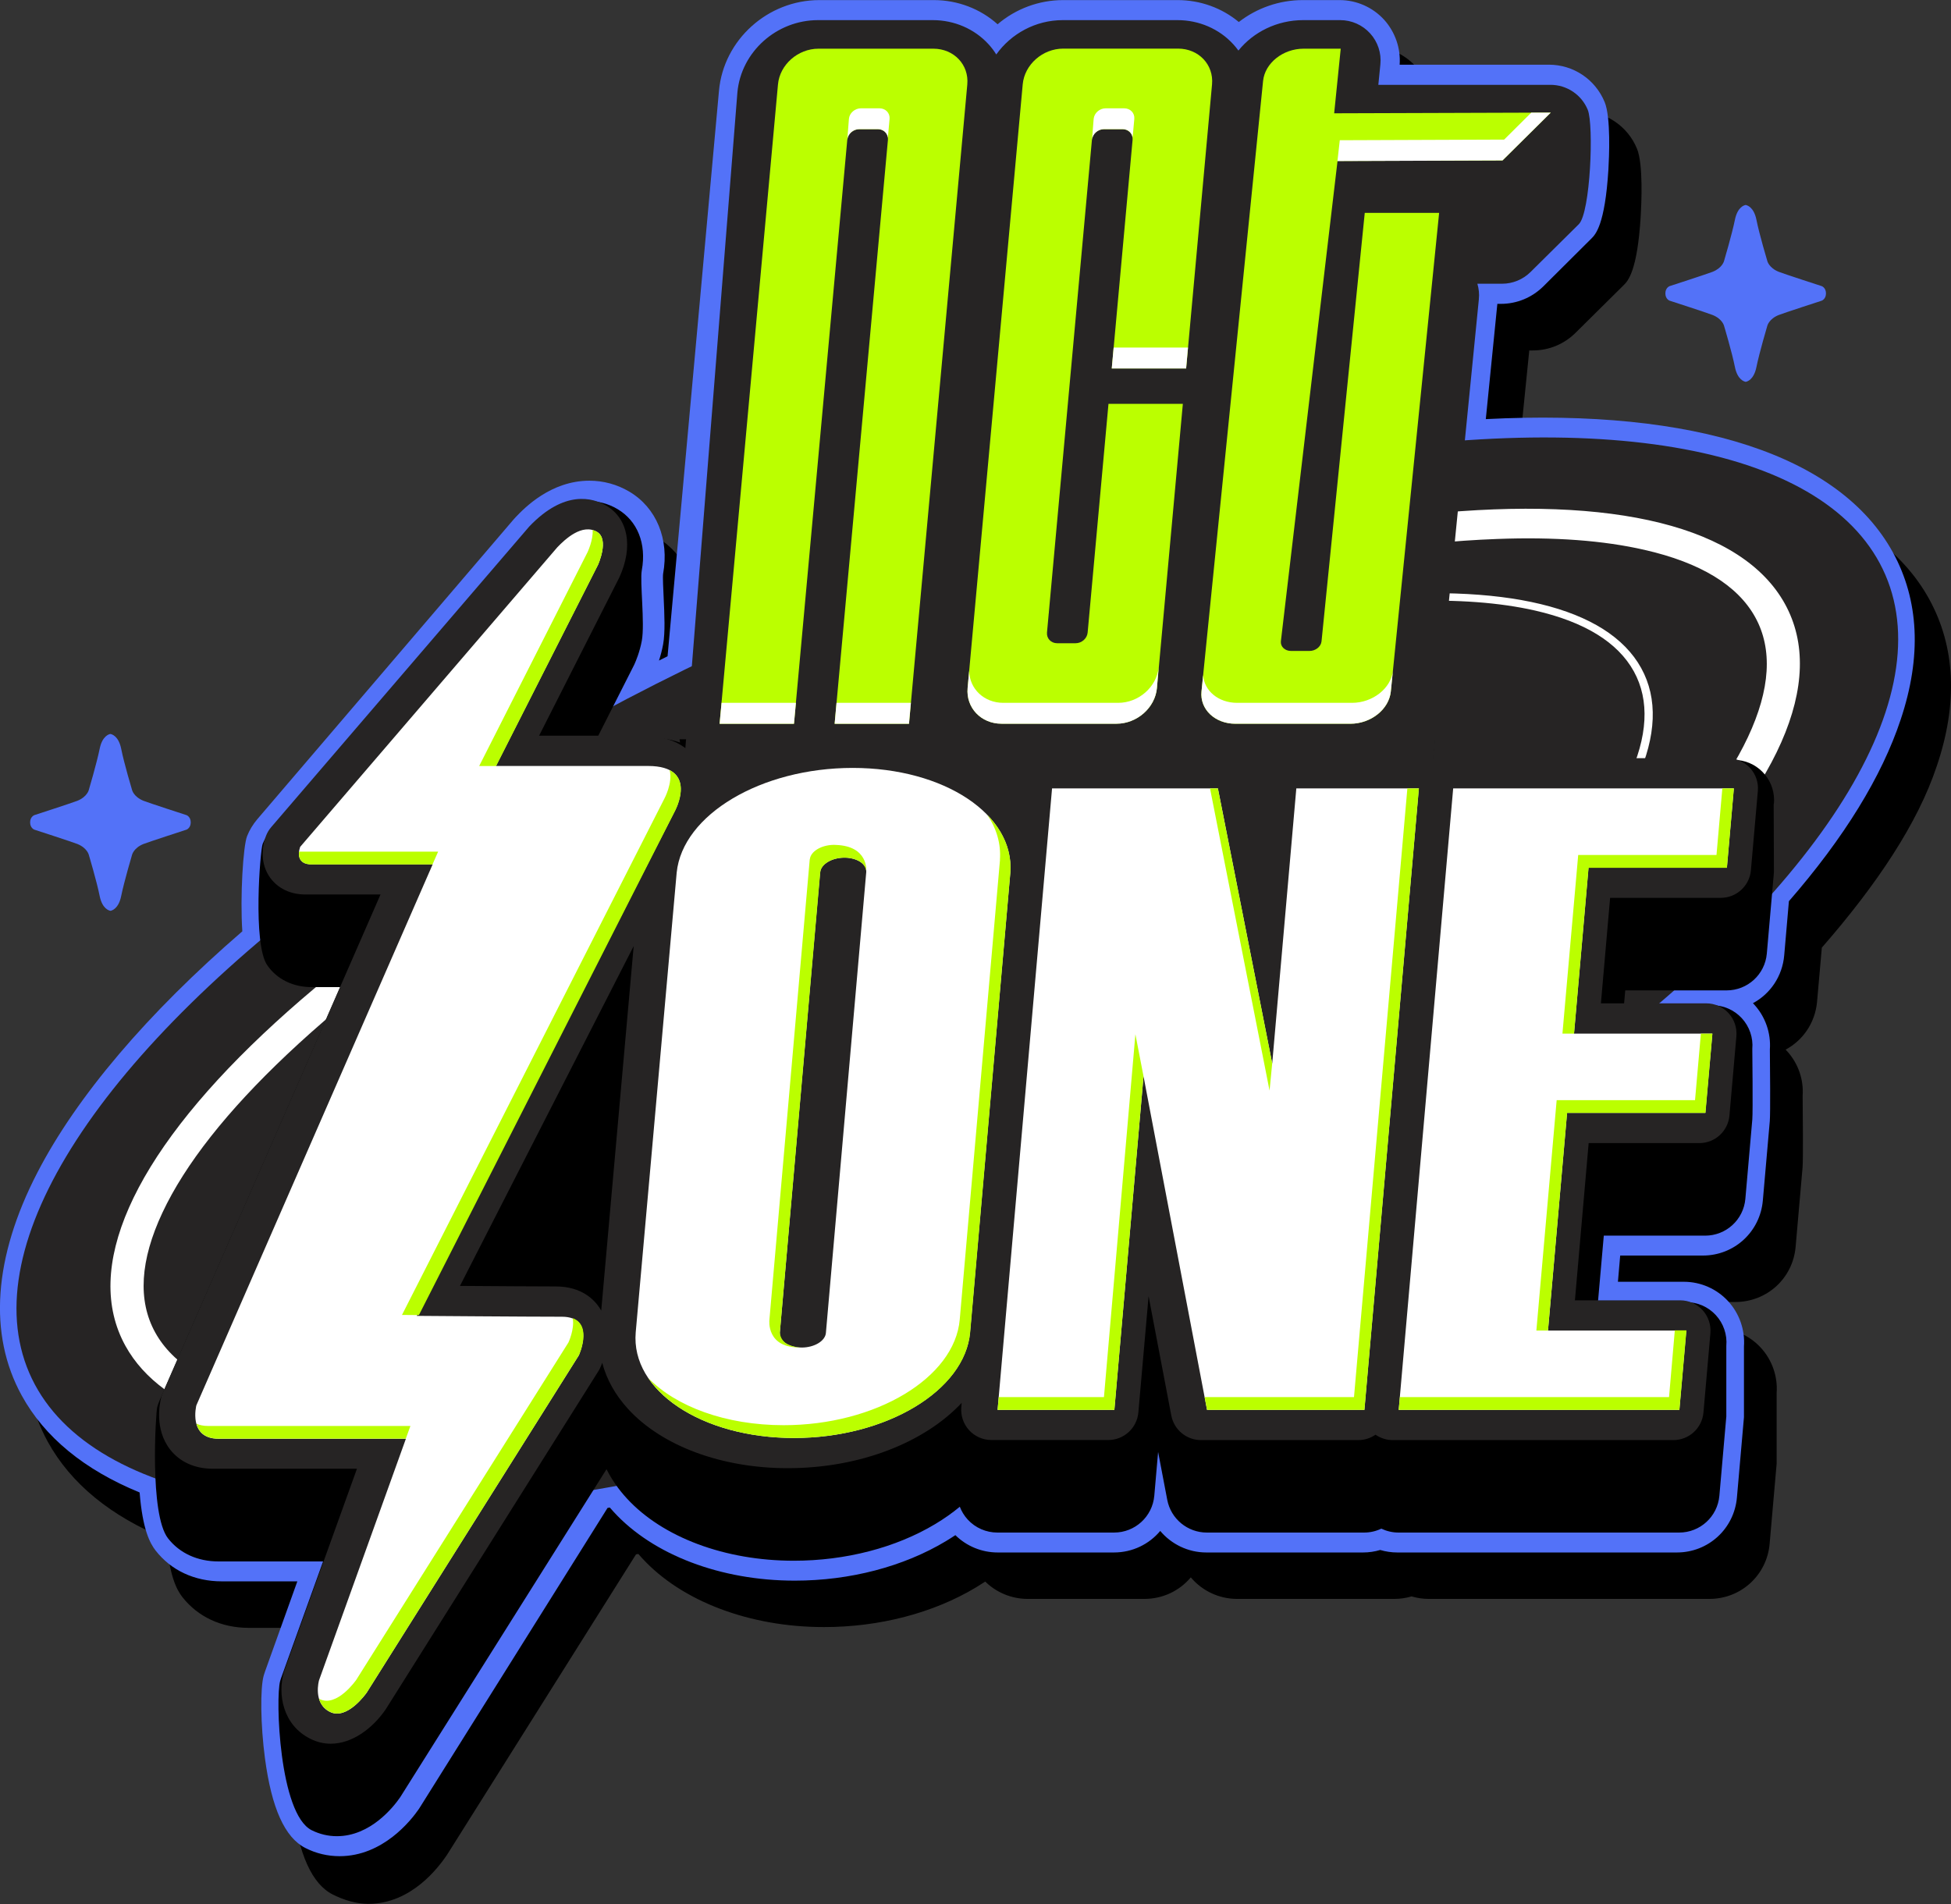 <?xml version="1.0" encoding="utf-8"?>
<!-- Generator: Adobe Illustrator 26.0.1, SVG Export Plug-In . SVG Version: 6.00 Build 0)  -->
<svg version="1.1" id="레이어_1" xmlns="http://www.w3.org/2000/svg" xmlns:xlink="http://www.w3.org/1999/xlink" x="0px"
	 y="0px" viewBox="0 0 250 244" style="enable-background:new 0 0 250 244;" xml:space="preserve">
<rect x="0" y="0" width="250" height="244" fill="#333333" stroke="none"/>
<style type="text/css">
	.st0{fill:#5372F8;}
	.st1{fill:#262424;}
	.st2{fill:#FFFFFF;}
	.st3{fill:#BBFF00;}
</style>
<g>
	<g>
		<path d="M247.19,76.75c-6.85-12.42-25.74-18.44-52.72-17.07l1.49-14.77h0.45c2.06,0,4-0.8,5.46-2.24l6.19-6.13
			c0.52-0.52,1.75-1.73,2.18-8.84c0.09-1.53,0.34-6.68-0.48-8.65c-1.2-2.91-4.01-4.79-7.16-4.79h-19.2c0.15-2.1-0.57-4.17-1.98-5.74
			c-1.47-1.62-3.56-2.55-5.75-2.55h-4.76c-2.99,0-5.9,1.02-8.21,2.81c-2.17-1.8-4.96-2.81-7.87-2.81h-14.72
			c-3.11,0-6.1,1.12-8.43,3.1c-2.21-1.98-5.14-3.1-8.2-3.1h-14.72c-6.64,0-12.31,5.1-12.91,11.61l-6.61,72.48
			c-0.37,0.18-0.74,0.37-1.11,0.55c0.19-0.59,0.39-1.29,0.53-2.07c0.28-1.54,0.17-3.81,0.07-6c-0.05-1.11-0.13-2.64-0.07-3.05
			c0.81-4.44-0.86-8.48-4.37-10.54c-1.55-0.91-3.31-1.39-5.11-1.39c-4.98,0-8.37,3.51-9.48,4.66c-0.11,0.11-0.21,0.22-0.3,0.33
			l-32.95,38.39c-0.56,0.65-1,1.38-1.32,2.17c-0.5,1.25-0.92,7.72-0.61,12.2c-12.21,10.5-21.31,21.17-26.37,30.93
			c-5.63,10.86-6.32,20.73-2.01,28.55c2.95,5.34,8.04,9.52,15.17,12.43c0.39,4.76,1.34,6.51,2.05,7.43
			c1.99,2.55,5.01,3.96,8.51,3.96h9.73l-4.15,11.55c-0.06,0.16-0.11,0.32-0.16,0.49c-0.48,1.66-0.41,6.43,0.15,10.63
			c0.85,6.41,2.55,10.17,5.2,11.5c1.38,0.7,3.01,1.2,4.55,1.2c5.58,0,9.05-4.77,10.03-6.19c0.06-0.09,0.12-0.18,0.18-0.28
			l24.1-38.32c0.1-0.02,0.2-0.03,0.3-0.05c0.16,0.19,0.32,0.37,0.49,0.55c5.07,5.52,13.78,8.82,23.3,8.82c7.1,0,14-1.8,19.45-5.07
			c0.41-0.25,0.81-0.5,1.21-0.76c1.44,1.42,3.4,2.22,5.44,2.22h14.95c2.39,0,4.53-1.06,5.95-2.76c1.43,1.7,3.58,2.76,5.93,2.76
			h20.16c0.75,0,1.49-0.11,2.2-0.32c0.71,0.21,1.45,0.32,2.2,0.32h35.96c4.05,0,7.37-3.04,7.72-7.06l0.9-10.28v-9.06
			c0.15-2.11-0.58-4.21-2.02-5.78c-1.46-1.6-3.55-2.51-5.71-2.51h-8.48l0.29-3.36h10.63c4.05,0,7.37-3.04,7.72-7.06l0.89-10.17
			c0.09-1,0.03-7.14,0.01-9.18c0.15-2.11-0.58-4.2-2.02-5.76c-0.05-0.06-0.11-0.11-0.16-0.17c2.23-1.19,3.79-3.45,4.03-6.15
			l0.61-6.92c7.11-8.15,12.31-15.98,14.73-23.27C250.91,90.1,250.57,82.89,247.19,76.75z"/>
		<path class="st0" d="M242.55,70.78c-6.83-12.42-25.29-18.44-52.16-17.07l1.48-14.77h0.45c2.05,0,3.98-0.8,5.44-2.24l6.16-6.13
			c0.52-0.52,1.74-1.73,2.18-8.84c0.09-1.53,0.33-6.68-0.48-8.65c-1.2-2.91-4-4.79-7.14-4.79h-19.13c0.15-2.1-0.57-4.17-1.97-5.74
			c-1.46-1.61-3.54-2.54-5.72-2.54h-4.74c-2.98,0-5.88,1.02-8.18,2.81c-2.16-1.8-4.94-2.81-7.84-2.81h-14.67
			c-3.1,0-6.08,1.12-8.4,3.1c-2.2-1.98-5.12-3.1-8.17-3.1h-14.67c-6.62,0-12.27,5.1-12.86,11.61l-6.59,72.48
			c-0.37,0.18-0.73,0.37-1.1,0.55c0.19-0.59,0.39-1.29,0.53-2.07c0.28-1.54,0.17-3.81,0.07-6c-0.05-1.11-0.13-2.64-0.07-3.05
			c0.81-4.44-0.86-8.48-4.35-10.54c-1.54-0.91-3.3-1.39-5.09-1.39c-4.96,0-8.34,3.51-9.44,4.66c-0.1,0.11-0.21,0.22-0.3,0.33
			l-32.82,38.39c-0.55,0.65-1,1.38-1.31,2.17c-0.5,1.25-0.91,7.72-0.61,12.2c-12.16,10.5-21.23,21.17-26.27,30.93
			c-5.61,10.86-6.3,20.73-2,28.55c2.93,5.34,8.01,9.52,15.11,12.43c0.38,4.76,1.33,6.51,2.04,7.43c1.98,2.55,4.99,3.96,8.48,3.96
			h9.69l-4.14,11.55c-0.06,0.16-0.11,0.32-0.16,0.49c-0.48,1.66-0.41,6.43,0.15,10.63c0.85,6.41,2.55,10.17,5.18,11.5
			c1.37,0.7,2.85,1.05,4.39,1.05c5.56,0,9.17-4.62,10.14-6.03c0.06-0.09,0.12-0.18,0.18-0.28l24.01-38.32
			c0.1-0.02,0.2-0.03,0.29-0.05c0.16,0.19,0.32,0.37,0.49,0.55c5.05,5.52,13.73,8.82,23.21,8.82c7.07,0,13.95-1.8,19.38-5.07
			c0.41-0.25,0.81-0.5,1.2-0.76c1.44,1.42,3.39,2.22,5.42,2.22h14.9c2.38,0,4.51-1.06,5.93-2.76c1.43,1.7,3.57,2.76,5.91,2.76h20.09
			c0.75,0,1.48-0.11,2.19-0.32c0.71,0.21,1.44,0.32,2.19,0.32h35.83c4.03,0,7.34-3.04,7.69-7.06l0.9-10.28v-9.06
			c0.15-2.11-0.58-4.21-2.01-5.78c-1.46-1.6-3.53-2.51-5.69-2.51h-8.45l0.29-3.36h10.59c4.03,0,7.34-3.04,7.69-7.06l0.89-10.17
			c0.09-1,0.03-7.14,0.01-9.18c0.15-2.11-0.58-4.2-2.01-5.76c-0.05-0.06-0.11-0.11-0.16-0.17c2.22-1.19,3.78-3.45,4.01-6.15
			l0.6-6.92c7.09-8.15,11.9-15.98,14.32-23.27C246.26,84.12,245.91,76.92,242.55,70.78z"/>
		<g>
			<g>
				
					<ellipse transform="matrix(0.919 -0.395 0.395 0.919 -39.311 58.53)" class="st1" cx="122.61" cy="124.82" rx="129.41" ry="50.02"/>
			</g>
			<path class="st2" d="M53.14,184.59c-19.3,0.69-32.32-3.51-37.07-12.12c-5.45-9.88,0.81-24.07,17.64-39.96
				c16.33-15.42,40.81-30.84,68.92-43.4c28.11-12.57,56.54-20.81,80.06-23.21c24.23-2.47,40.58,1.61,46.03,11.49
				s-0.81,24.07-17.64,39.96c-16.33,15.42-40.81,30.84-68.92,43.4c-28.11,12.57-56.54,20.81-80.06,23.21
				C58.98,184.27,55.99,184.49,53.14,184.59z M191.84,69.07c-2.76,0.1-5.67,0.3-8.7,0.61c-23.04,2.35-50.96,10.46-78.63,22.83
				s-51.72,27.5-67.72,42.61c-7.68,7.25-13.06,14.07-15.97,20.27c-2.87,6.11-3.19,11.28-0.93,15.37s7.02,6.99,14.17,8.62
				c7.25,1.65,16.53,1.92,27.6,0.79c23.04-2.35,50.96-10.46,78.63-22.83s51.72-27.5,67.72-42.61c7.68-7.25,13.06-14.07,15.97-20.27
				c2.87-6.11,3.19-11.28,0.93-15.37c-2.26-4.09-7.02-6.99-14.17-8.62C205.47,69.26,199.14,68.79,191.84,69.07z"/>
			<path class="st2" d="M64.3,173.77c-15.61,0.56-26.08-2.75-29.83-9.54c-4.32-7.82,0.85-19.26,14.55-32.19
				c13.58-12.82,33.95-25.65,57.36-36.11s47.08-17.34,66.63-19.33c19.73-2.01,32.97,1.19,37.29,9.01s-0.85,19.26-14.55,32.19
				c-13.58,12.82-33.95,25.65-57.36,36.11c-23.41,10.47-47.07,17.33-66.62,19.32C69.16,173.51,66.67,173.68,64.3,173.77z
				 M180.5,77.03c-2.34,0.08-4.8,0.26-7.37,0.52c-19.43,1.98-42.97,8.81-66.27,19.23s-43.57,23.17-57.06,35.91
				c-6.54,6.17-11.12,12-13.62,17.32c-2.55,5.43-2.8,10.07-0.75,13.8c2.06,3.73,6.32,6.35,12.67,7.8
				c6.22,1.42,14.15,1.65,23.56,0.69c19.43-1.98,42.97-8.81,66.27-19.23s43.57-23.17,57.06-35.91c6.54-6.17,11.12-12,13.62-17.32
				c2.55-5.43,2.8-10.07,0.75-13.8c-2.06-3.73-6.32-6.35-12.67-7.8C192.16,77.21,186.74,76.81,180.5,77.03z"/>
		</g>
		<path d="M227.33,102.54c0-2.85-2.31-5.16-5.16-5.16l0,0h-17.73h-1.61h-16.62c-0.79,0-1.53,0.18-2.2,0.5
			c-0.15-0.07-0.3-0.13-0.45-0.19l0.3-2.95H87.08c0.01,0.14,0.03,0.28,0.06,0.42c-0.48-0.17-1-0.31-1.57-0.42h-0.35v-0.06
			c-0.66-0.11-1.39-0.16-2.18-0.16h-6.5l4.68-9.24c0.03-0.06,0.06-0.13,0.09-0.19c0.15-0.33,0.66-1.52,0.93-2.97
			c0.41-2.26-0.27-7.59,0-9.04c0.62-3.4-0.55-6.33-3.13-7.85c-1.15-0.68-2.47-1.03-3.8-1.03c-3.88,0-6.7,2.92-7.62,3.88
			c-0.07,0.07-0.14,0.15-0.2,0.22l-32.95,38.39c-0.37,0.43-0.67,0.92-0.88,1.45c-0.33,0.83-1.28,12.81,0.57,15.53
			c1.22,1.8,3.3,2.83,5.7,2.83c0.09,0,0.18,0,0.27,0h3.39l-23.18,53.06c-0.11,0.26-0.2,0.52-0.27,0.79
			c-0.17,0.69-1.02,13.69,1.39,16.79c1.49,1.91,3.79,2.96,6.47,2.96h13.4l-5.4,15c-0.04,0.11-0.07,0.21-0.1,0.32
			c-0.62,2.15-0.12,17.03,4.03,19.12c1.02,0.51,2.11,0.77,3.24,0.77c4.32,0,7.26-3.77,8.06-4.92c0.04-0.06,0.08-0.12,0.12-0.18
			l26.37-41.93c0.66,1.31,1.52,2.57,2.6,3.74c4.59,5,12.59,7.99,21.4,7.99c6.63,0,13.07-1.67,18.12-4.7
			c1.15-0.69,2.2-1.43,3.15-2.22c0.23,0.6,0.57,1.16,1.01,1.64c0.98,1.07,2.36,1.67,3.81,1.67h14.95c2.68,0,4.91-2.04,5.15-4.71
			l0.49-5.62l1.17,6.13c0.46,2.43,2.59,4.2,5.07,4.2h20.16c0.79,0,1.53-0.18,2.2-0.5c0.68,0.32,1.43,0.5,2.2,0.5h18.24h17.73
			c2.68,0,4.91-2.04,5.15-4.71l0.89-10.17v-9.04c0.13-1.44-0.36-2.87-1.34-3.94s-2.36-1.67-3.81-1.67h-11.3l0.75-8.52h12.99
			c2.68,0,4.91-2.04,5.15-4.71l0.89-10.17c0.09-0.97,0-9.04,0-9.04c0.13-1.44-0.36-2.87-1.34-3.94s-2.36-1.67-3.81-1.67h-11.3
			l0.17-1.9h12.99c2.68,0,4.91-2.04,5.15-4.71l0.88-10.06c0.02-0.18,0.03-0.37,0.03-0.55c0-0.84-0.03-8.49-0.03-8.49
			C227.32,102.93,227.33,102.74,227.33,102.54z"/>
		<path class="st1" d="M189.5,38.35c0.07-0.68,0-1.35-0.19-1.99h3.17l0,0c1.36,0,2.67-0.54,3.64-1.5l6.19-6.13
			c1.49-1.47,1.94-12.74,1.14-14.67s-2.68-3.19-4.78-3.19h-22.05l0.26-2.61c0.15-1.45-0.33-2.9-1.31-3.98s-2.37-1.7-3.83-1.7h-4.76
			c-3.34,0-6.38,1.53-8.29,3.9c-0.21-0.29-0.43-0.56-0.67-0.82c-1.79-1.96-4.39-3.08-7.12-3.08h-14.72c-3.48,0-6.62,1.74-8.52,4.4
			c-0.29-0.47-0.62-0.91-1-1.32c-1.79-1.96-4.39-3.08-7.12-3.08h-14.72c-5.32,0-9.86,4.07-10.33,9.27l-7.78,98h95.7L189.5,38.35z"/>
		<path class="st0" d="M233.44,36.67c0,0-4.9-1.59-5.52-1.84c-1.26-0.51-1.46-1.39-1.46-1.39s-1.03-3.44-1.39-5.27
			c-0.34-1.68-1.23-1.87-1.37-1.9l0,0c0,0,0,0-0.01,0s-0.01,0-0.01,0l0,0c-0.14,0.02-1.03,0.22-1.37,1.9
			c-0.37,1.83-1.39,5.27-1.39,5.27s-0.2,0.88-1.46,1.39c-0.63,0.25-5.52,1.84-5.52,1.84s-0.54,0.2-0.54,0.93s0.54,0.93,0.54,0.93
			s4.9,1.59,5.52,1.84c1.26,0.51,1.46,1.39,1.46,1.39s1.03,3.44,1.39,5.27c0.34,1.68,1.23,1.87,1.37,1.9l0,0c0,0,0,0,0.01,0
			s0.01,0,0.01,0l0,0c0.14-0.02,1.03-0.22,1.37-1.9c0.37-1.83,1.39-5.27,1.39-5.27s0.2-0.88,1.46-1.39
			c0.63-0.25,5.52-1.84,5.52-1.84s0.54-0.2,0.54-0.93S233.44,36.67,233.44,36.67z"/>
		<path class="st0" d="M23.9,104.46c0,0-4.9-1.59-5.52-1.84c-1.26-0.51-1.46-1.39-1.46-1.39s-1.03-3.44-1.39-5.27
			c-0.34-1.68-1.23-1.87-1.37-1.9l0,0c0,0,0,0-0.01,0s-0.01,0-0.01,0l0,0c-0.14,0.02-1.03,0.22-1.37,1.9
			c-0.37,1.83-1.39,5.27-1.39,5.27s-0.2,0.88-1.46,1.39c-0.63,0.25-5.52,1.84-5.52,1.84s-0.54,0.2-0.54,0.93s0.54,0.93,0.54,0.93
			s4.9,1.59,5.52,1.84c1.26,0.51,1.46,1.39,1.46,1.39s1.03,3.44,1.39,5.27c0.34,1.68,1.23,1.87,1.37,1.9l0,0c0,0,0,0,0.01,0
			s0.01,0,0.01,0l0,0c0.14-0.02,1.03-0.22,1.37-1.9c0.37-1.83,1.39-5.27,1.39-5.27s0.2-0.88,1.46-1.39
			c0.63-0.25,5.52-1.84,5.52-1.84s0.54-0.2,0.54-0.93S23.9,104.46,23.9,104.46z"/>
		<path class="st1" d="M224.25,98.42c-0.73-0.8-1.77-1.26-2.86-1.26h-35.96c-0.81,0-1.57,0.26-2.2,0.69
			c-0.64-0.44-1.41-0.69-2.2-0.69h-15.69c-2.01,0-3.68,1.53-3.86,3.53l-0.71,8.11l-1.68-8.53c-0.36-1.81-1.95-3.12-3.8-3.12h-21.25
			c-2.01,0-3.68,1.53-3.86,3.53l-0.24,2.72c-0.36-0.49-0.75-0.97-1.18-1.43c-4.34-4.66-11.92-7.44-20.27-7.44
			c-7.06,0-13.53,1.93-18.31,5.07c-0.14-0.64-0.37-1.28-0.74-1.91c-0.92-1.56-2.9-3.41-7.16-3.41h-13.2L79.3,74.12
			c0.02-0.05,0.05-0.09,0.07-0.14c1.79-3.92,1.13-7.52-1.68-9.18c-1.74-1.02-5.34-2.04-9.83,2.63c-0.05,0.05-0.1,0.11-0.15,0.17
			l-32.95,38.39c-0.28,0.32-0.5,0.69-0.66,1.09c-0.58,1.45-0.75,3.62,0.5,5.38c0.61,0.85,2.04,2.26,4.82,2.17h9.34l-27.92,63.91
			c-0.08,0.19-0.15,0.39-0.2,0.59c-0.16,0.65-0.88,4.01,1.16,6.63c1.24,1.59,3.17,2.46,5.45,2.46h18.49l-9.28,25.79
			c-0.03,0.08-0.05,0.16-0.08,0.24c-0.83,2.89-0.13,6.81,3.37,8.57c0.87,0.44,1.76,0.64,2.63,0.64c2.75,0,5.36-1.96,7.02-4.37
			c0.03-0.05,0.06-0.09,0.09-0.14l27.18-43.22c0.1-0.15,0.18-0.31,0.25-0.47c0.06-0.12,0.15-0.34,0.25-0.62
			c0.55,2.12,1.67,4.13,3.33,5.94c4.35,4.74,11.99,7.57,20.44,7.57c9.31,0,17.56-3.32,22.29-8.37l-0.05,0.55
			c-0.09,1.08,0.27,2.15,1,2.95s1.77,1.26,2.86,1.26h14.97c2.01,0,3.68-1.53,3.86-3.53l1.31-14.9l2.91,15.29
			c0.35,1.83,1.95,3.15,3.81,3.15h20.16c0.81,0,1.57-0.26,2.2-0.69c0.64,0.44,1.41,0.69,2.2,0.69h35.96c2.01,0,3.68-1.53,3.86-3.53
			l0.89-10.17c0.09-1.08-0.27-2.15-1-2.95s-1.77-1.26-2.86-1.26h-13.5l1.76-20.15h14.18c2.01,0,3.68-1.53,3.86-3.53l0.89-10.17
			c0.09-1.08-0.27-2.15-1-2.95s-1.77-1.26-2.86-1.26h-13.5l1.18-13.52h14.18c2.01,0,3.68-1.53,3.86-3.53l0.89-10.17
			C225.35,100.28,224.98,99.21,224.25,98.42z M77.04,167.96c-0.06-0.11-0.13-0.23-0.2-0.34c-0.67-1.03-2.29-2.76-5.61-2.76
			c-2.42,0-7.91-0.04-12.29-0.07l22.26-43.55L77.04,167.96z"/>
	</g>
	<g>
		<g>
			<g>
				<path class="st2" d="M129.46,111.82c0.54-7.42-8.46-13.41-20.2-13.41s-21.79,5.99-22.55,13.41l-5.25,58.92
					c-0.65,7.48,8.47,13.54,20.27,13.54s21.91-6.06,22.57-13.54L129.46,111.82L129.46,111.82z M105.83,170.82
					c-0.09,1.03-1.48,1.87-3.11,1.87s-2.88-0.84-2.79-1.87h-0.01l5.17-59.06h0.01c0.1-1.02,1.49-1.85,3.11-1.85s2.86,0.83,2.79,1.85
					l0,0L105.83,170.82z"/>
			</g>
			<g>
				<polygon class="st2" points="166.11,101.03 163.02,136.29 156.06,101.03 134.81,101.03 127.83,180.68 142.79,180.68 
					146.53,137.93 154.67,180.68 174.83,180.68 181.81,101.03 				"/>
			</g>
			<g>
				<polygon class="st2" points="221.28,111.19 222.17,101.03 204.44,101.03 202.83,101.03 186.21,101.03 179.23,180.68 
					197.46,180.68 197.46,180.68 215.19,180.68 216.08,170.51 198.36,170.51 200.8,142.62 218.52,142.62 219.42,132.46 
					201.69,132.46 203.55,111.19 				"/>
			</g>
			<g>
				<path class="st2" d="M76.62,72.39c0,0,1.5-3.28-0.12-4.23c-1.91-1.12-4.11,0.96-5.08,1.97l-32.95,38.39c0,0-0.94,2.36,1.65,2.25
					h15.32L25.16,180.1c0,0-1.09,4.28,2.85,4.28s24,0,24,0l-11.13,30.95c0,0-0.84,2.93,1.39,4.05c2.23,1.13,4.72-2.47,4.72-2.47
					l27.18-43.22c0,0,2.23-4.95-2.17-4.95c-4.39,0-18.59-0.11-18.59-0.11l33.02-64.62c0,0,3.26-5.85-3.39-5.85s-19.49,0-19.49,0
					L76.62,72.39z"/>
			</g>
		</g>
		<g>
			<path class="st3" d="M129.47,111.82c0.2-2.74-0.9-5.28-2.96-7.4c1.18,1.74,1.77,3.7,1.62,5.76h0.01l-5.16,58.92
				c-0.65,7.48-10.76,13.54-22.57,13.54c-7.44,0-13.81-2.4-17.34-6.05c3.07,4.55,10.18,7.69,18.68,7.69
				c11.81,0,21.91-6.06,22.57-13.54L129.47,111.82L129.47,111.82z"/>
			<polygon class="st3" points="163.02,136.26 156.06,101.03 155.05,101.03 162.68,139.76 			"/>
			<polygon class="st3" points="141.46,179.04 127.98,179.04 127.83,180.68 142.8,180.68 146.53,137.93 145.49,132.54 			"/>
			<polygon class="st3" points="180.34,101.03 173.5,179.04 154.36,179.04 154.67,180.68 174.84,180.68 181.82,101.03 			"/>
			<polygon class="st3" points="217.2,140.99 199.47,140.99 196.87,170.51 198.36,170.51 200.81,142.62 218.54,142.62 
				219.43,132.46 217.95,132.46 			"/>
			<polygon class="st3" points="213.87,179.04 196.14,179.04 179.38,179.04 179.23,180.68 197.48,180.68 215.2,180.68 216.1,170.49 
				214.61,170.49 			"/>
			<polygon class="st3" points="220.7,101.03 219.95,109.57 202.23,109.57 200.21,132.46 201.7,132.46 203.56,111.21 221.29,111.21 
				222.18,101.03 			"/>
			<path class="st3" d="M40.13,110.78h15.29l0.72-1.64H38.79c-0.17,0.01-0.33,0-0.47-0.01C38.23,109.82,38.4,110.85,40.13,110.78z"
				/>
			<path class="st3" d="M51.51,168.51c0,0,0.84,0.01,2.17,0.02l32.77-64.51c0,0,2.16-3.89-0.64-5.33c0.42,1.67-0.7,3.7-0.7,3.7
				L51.51,168.51z"/>
			<path class="st3" d="M73.39,168.93c0.25,1.41-0.55,3.11-0.55,3.11l-27.18,43.22c0,0-2.48,3.6-4.72,2.47
				c-0.02-0.01-0.04-0.01-0.06-0.02c0.19,0.64,0.61,1.26,1.4,1.66c2.23,1.13,4.72-2.47,4.72-2.47l27.18-43.22
				C74.19,173.68,75.93,169.88,73.39,168.93z"/>
			<path class="st3" d="M52.59,182.74c0,0-21.96,0-25.91,0c-0.62,0-1.12-0.11-1.51-0.29c0.27,0.99,1.02,1.92,2.85,1.92
				c3.19,0,18.86,0,23.98,0L52.59,182.74z"/>
			<path class="st3" d="M107.13,108.28c-0.08,0-0.16-0.01-0.24-0.01c-0.01,0-0.02,0-0.04,0c-0.02,0-0.03,0-0.05,0l0,0
				c-1.58,0.03-2.92,0.84-3.03,1.85h-0.01l-5.17,59.03l0,0c0,0-0.45,3.67,4.07,3.52c0,0-1.26,0.02-2.09-0.63
				c0,0-0.59-0.46-0.64-1.25l5.18-59.03c0.1-1.02,1.49-1.85,3.11-1.85c0.11,0,0.23,0.01,0.34,0.01c0.79,0.08,2.22,0.39,2.44,1.65
				C111,111.57,111.27,108.43,107.13,108.28z"/>
			<path class="st3" d="M76.63,72.4c0,0,1.49-3.29-0.13-4.24c-0.2-0.11-0.36-0.18-0.56-0.24c0.09,1.28-0.65,2.84-0.65,2.84
				L61.4,98.17c0,0,0.83,0,2.17,0L76.63,72.4z"/>
		</g>
	</g>
	<g>
		<g>
			<g>
				<g>
					<path class="st3" d="M101.74,92.75l6.83-74.84c0.07-0.75,0.76-1.36,1.54-1.36h2.37c0.78,0,1.36,0.61,1.3,1.36l-6.83,74.84h9.53
						l7.47-81.93c0.23-2.53-1.72-4.58-4.35-4.58h-14.72c-2.64,0-4.96,2.05-5.19,4.58l-7.48,81.93H101.74z"/>
					<path class="st3" d="M142.04,51.76l-2.67,29.31c-0.07,0.75-0.76,1.36-1.54,1.36h-2.37c-0.78,0-1.36-0.61-1.3-1.36l5.76-63.16
						c0.07-0.75,0.76-1.36,1.54-1.36h2.37c0.78,0,1.36,0.61,1.3,1.36l-2.67,29.31h9.53l3.32-36.41c0.23-2.53-1.72-4.58-4.35-4.58
						h-14.72c-2.64,0-4.96,2.05-5.19,4.58l-7.06,77.35c-0.23,2.53,1.72,4.58,4.35,4.58h14.72c2.64,0,4.96-2.05,5.19-4.58l3.32-36.41
						h-9.53V51.76z"/>
					<path class="st3" d="M192.53,20.56l6.19-6.13l-27.76,0.09l0.84-8.28h-4.76c-2.64,0-4.96,1.85-5.19,4.14l-7.89,78.23
						c-0.23,2.29,1.72,4.14,4.35,4.14h14.72c2.64,0,4.96-1.85,5.19-4.14l6.19-61.33h-9.53l-5.54,54.91
						c-0.07,0.68-0.76,1.23-1.54,1.23h-2.37c-0.78,0-1.36-0.55-1.3-1.23l7.26-61.56L192.53,20.56z"/>
				</g>
			</g>
		</g>
	</g>
	<g>
		<g>
			<g>
				<polygon class="st2" points="116.48,92.75 106.95,92.75 107.19,90.07 116.72,90.07 				"/>
			</g>
			<g>
				<path class="st2" d="M108.57,17.91c0.07-0.75,0.76-1.36,1.54-1.36h2.37c0.69,0,1.22,0.47,1.29,1.1l0.22-2.41
					c0.07-0.75-0.51-1.36-1.3-1.36h-2.37c-0.78,0-1.48,0.61-1.54,1.36L108.57,17.91z"/>
			</g>
			<g>
				<polygon class="st2" points="101.74,92.75 92.21,92.75 92.46,90.07 101.99,90.07 				"/>
			</g>
		</g>
		<g>
			<g>
				<path class="st2" d="M139.93,17.91c0.07-0.75,0.76-1.36,1.54-1.36h2.37c0.69,0,1.22,0.47,1.29,1.1l0.22-2.41
					c0.07-0.75-0.51-1.36-1.3-1.36h-2.37c-0.78,0-1.47,0.61-1.54,1.36L139.93,17.91z"/>
			</g>
			<path class="st2" d="M134.38,78.39c-0.01,0.09-0.01,0.18,0,0.27"/>
			<g>
				<polygon class="st2" points="151.99,47.22 142.46,47.22 142.7,44.54 152.23,44.54 				"/>
			</g>
			<g>
				<path class="st2" d="M148.47,85.49c-0.23,2.53-2.55,4.58-5.19,4.58h-14.72c-2.46,0-4.33-1.79-4.37-4.09l-0.2,2.19
					c-0.23,2.53,1.72,4.58,4.35,4.58h14.72c2.64,0,4.96-2.05,5.19-4.58L148.47,85.49z"/>
			</g>
		</g>
		<g>
			<g>
				<polygon class="st2" points="171.68,17.97 192.74,17.89 196.22,14.43 198.71,14.43 192.53,20.56 171.38,20.64 				"/>
			</g>
			<g>
				<path class="st2" d="M178.49,85.93c-0.23,2.29-2.61,4.14-5.24,4.14h-14.72c-2.4,0-4.23-1.54-4.36-3.55l-0.21,2.09
					c-0.23,2.29,1.72,4.14,4.35,4.14h14.72c2.64,0,4.96-1.85,5.19-4.14L178.49,85.93z"/>
			</g>
		</g>
	</g>
</g>
</svg>
